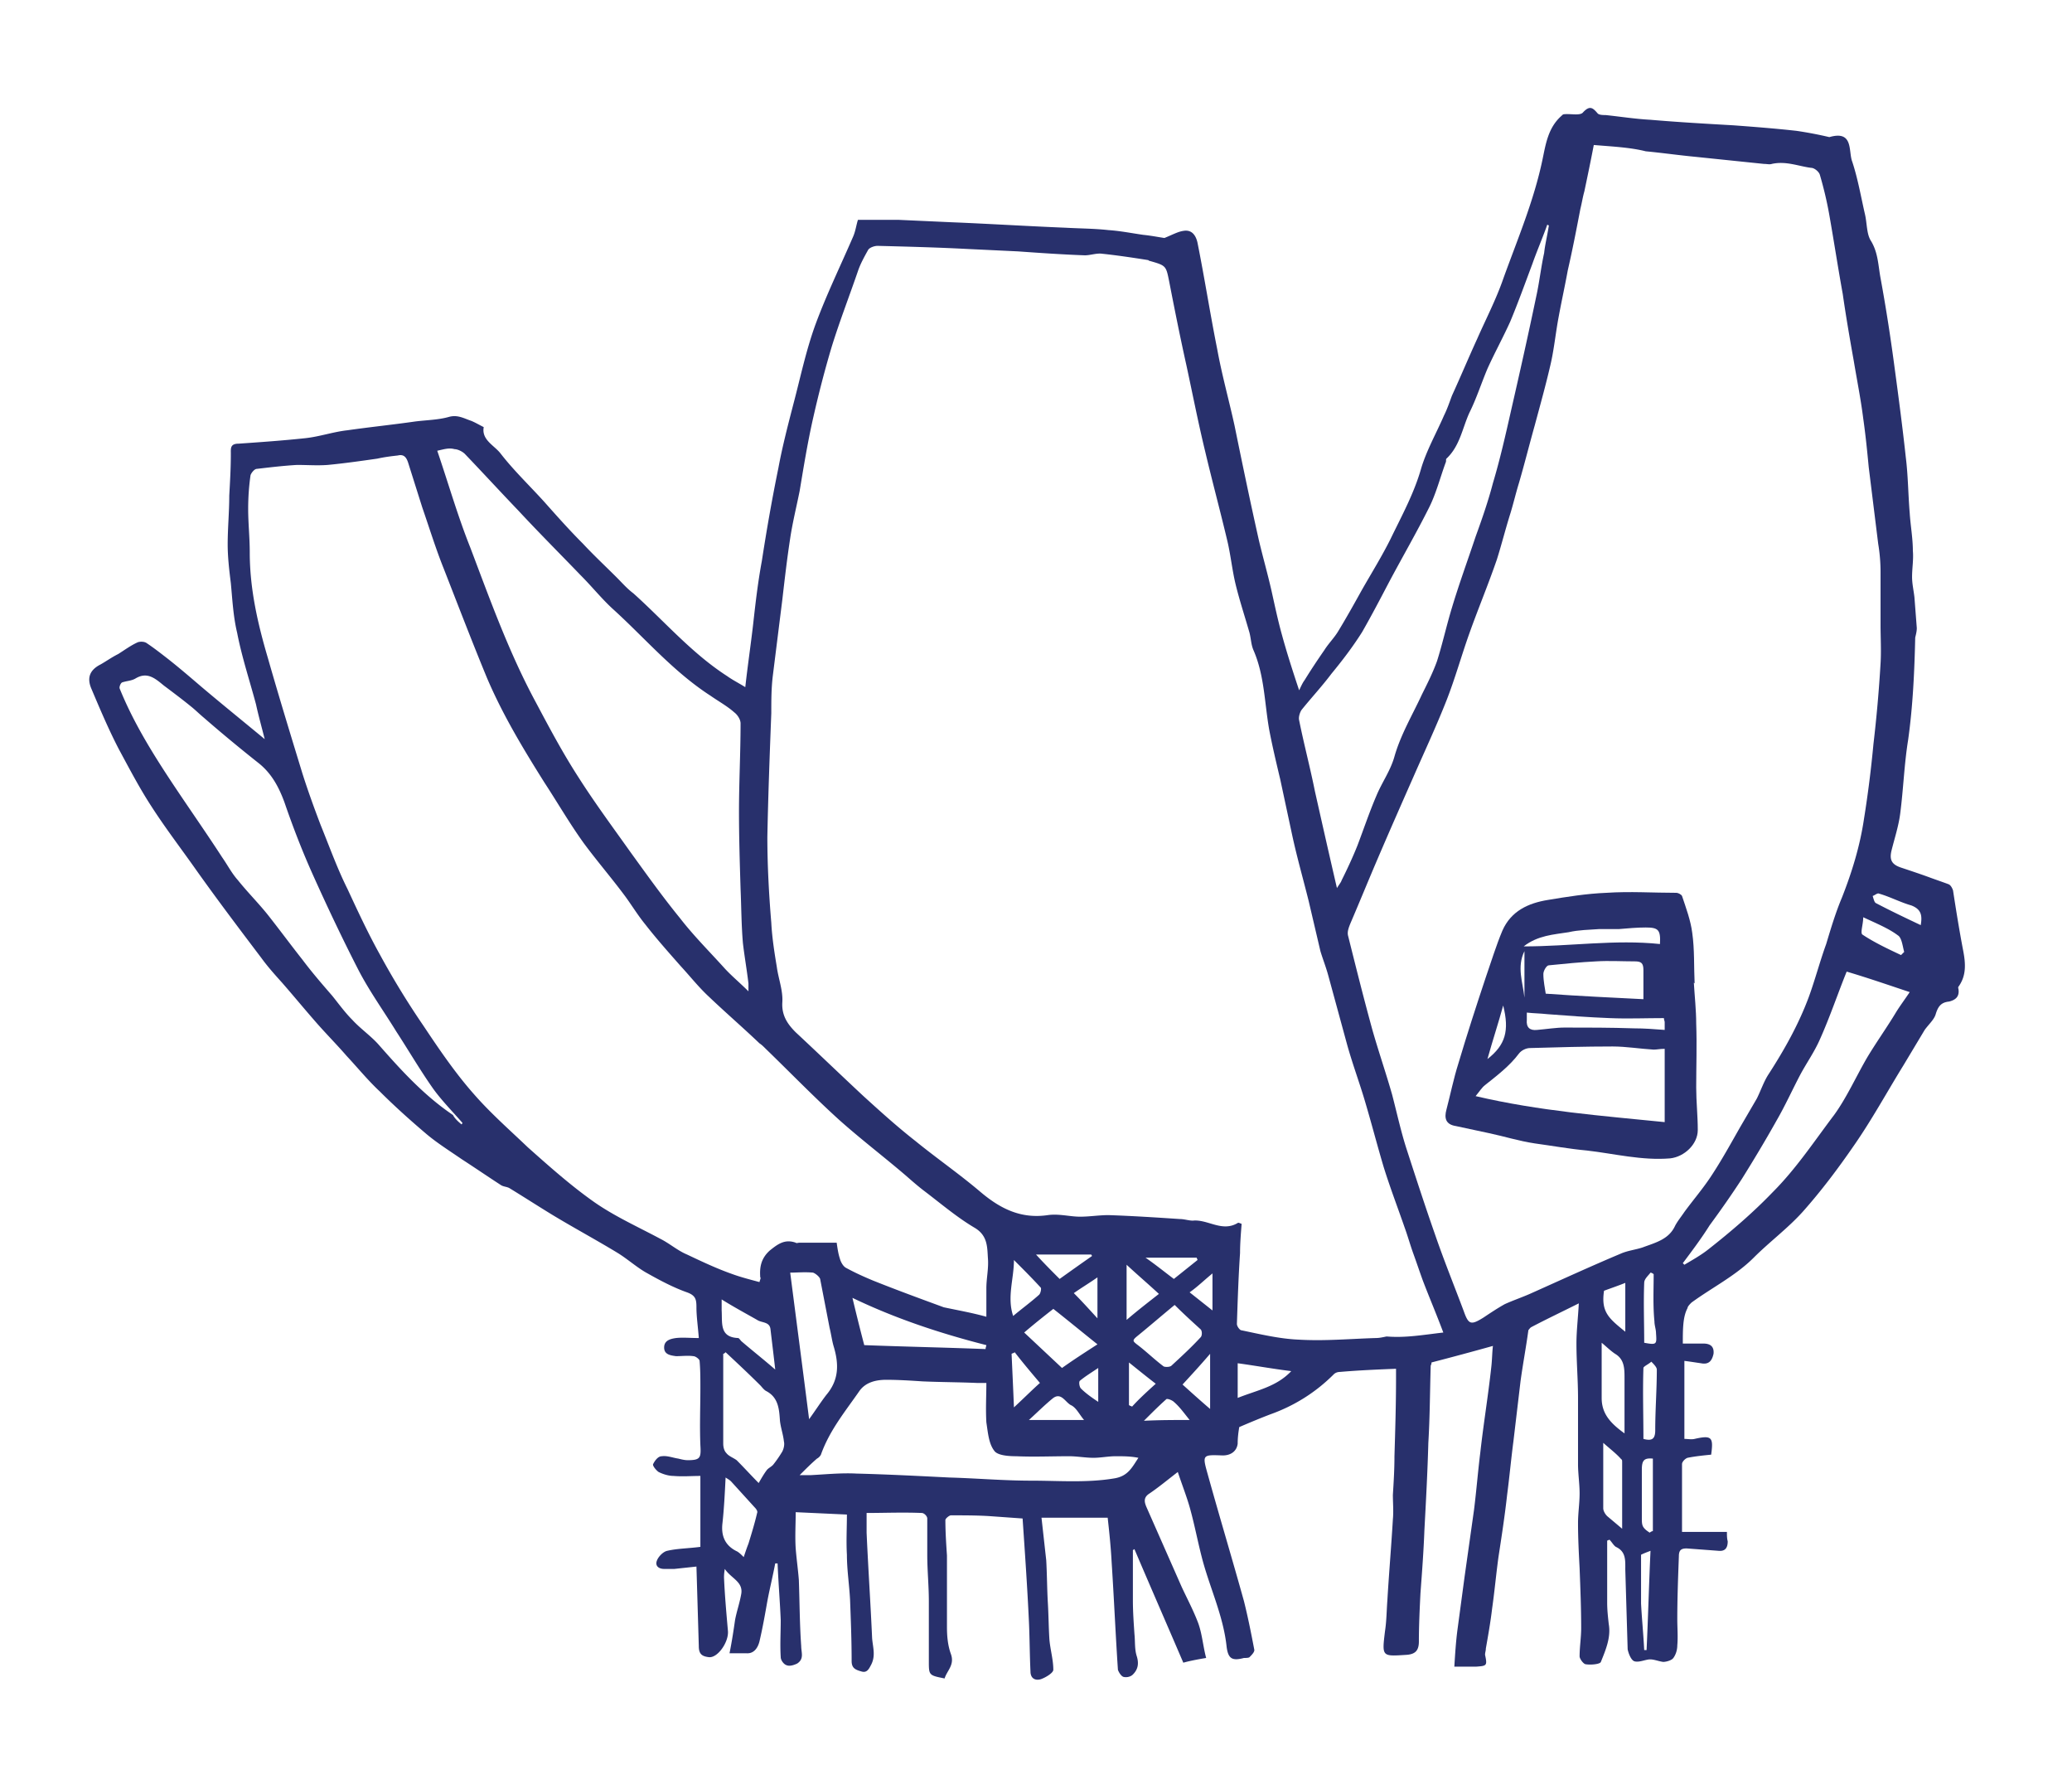 <svg xmlns="http://www.w3.org/2000/svg" fill="#28306c" width="263" height="225.8"><path d="M213.6 170.5h2.6c.8 0 1.4.3 1.3 1.3-.2.9-.6 1.4-1.6 1.2-.7-.1-1.3-.2-2.1-.3v9.9c.4 0 .9.1 1.3 0 2.2-.5 2.4-.2 2.1 2-1 .1-2 .2-3 .4-.3.1-.7.5-.7.8v8.6h5.7c0 .5 0 .8.1 1.2 0 .8-.3 1.3-1.2 1.2l-4-.3c-.7 0-1 .2-1 1-.1 2.7-.2 5.3-.2 8 0 1.1.1 2.2 0 3.3 0 .6-.2 1.2-.5 1.6-.2.3-.9.5-1.3.5-.7-.1-1.3-.4-1.9-.3-.6.1-1.3.4-1.8.2-.4-.2-.7-1-.8-1.5l-.3-10.1c0-1.2.1-2.3-1.2-2.9-.3-.2-.5-.6-.8-.9-.1 0-.2.1-.3.1v7.9c0 .9.1 1.8.2 2.7.3 1.7-.4 3.3-1 4.8-.1.3-1.3.4-1.9.3-.3 0-.8-.7-.8-1 0-1.2.2-2.4.2-3.6 0-2.5-.1-5-.2-7.6-.1-1.9-.2-3.8-.2-5.7 0-1.3.2-2.5.2-3.8 0-1.2-.2-2.5-.2-3.7v-8.4c0-2.3-.2-4.6-.2-6.9 0-1.6.2-3.2.3-5.1-2.2 1.1-4.1 2-6 3-.2.1-.3.3-.4.4-.3 2.2-.7 4.3-1 6.5l-.9 7.6c-.3 2.3-.5 4.5-.8 6.8-.3 2.7-.7 5.3-1.1 7.9-.3 2.2-.5 4.4-.8 6.5-.2 1.7-.5 3.4-.8 5.1 0 .3-.1.5-.1.8.3 1.4.2 1.4-1.1 1.5h-2.8c.1-1.6.2-3.2.4-4.7l.9-6.7 1.2-8.5c.3-2.4.5-4.9.8-7.3.4-3.6 1-7.2 1.4-10.9.1-.9.1-1.8.2-2.6-2.5.7-5.1 1.4-7.8 2.1 0 .1 0 .2-.1.4-.1 3.3-.1 6.5-.3 9.8-.1 3.7-.3 7.4-.5 11.1-.1 2.7-.3 5.3-.5 8-.1 2-.2 4.1-.2 6.1 0 1.1-.4 1.6-1.5 1.7-3.2.2-3.2.3-2.8-3 .2-1.3.2-2.6.3-3.9.2-3.4.5-6.9.7-10.3.1-1 0-2.1 0-3.1.1-1.6.2-3.2.2-4.9.1-3.3.2-6.6.2-9.9v-1.2c-2.5.1-4.8.2-7.1.4-.3 0-.6.1-.8.3-2.3 2.3-5 4-8.1 5.1-1.3.5-2.5 1-3.9 1.6-.1.6-.2 1.3-.2 2.1-.1.9-.8 1.5-1.9 1.5-2.6-.1-2.6-.1-1.9 2.4 1.5 5.4 3.1 10.7 4.6 16.1.5 2 .9 4 1.3 6.1.1.3-.3.7-.6 1-.1.1-.5.1-.7.1-1.5.4-2 .1-2.2-1.4-.4-3.8-2-7.2-3-10.8-.6-2.2-1-4.4-1.6-6.6-.4-1.5-1-3-1.6-4.8-1.3 1-2.5 2-3.7 2.8-.7.5-.5 1.1-.3 1.6l4.5 10.2c.7 1.5 1.5 3 2.1 4.6.5 1.4.6 2.9 1 4.4-1.2.2-2.2.4-2.9.6-2.1-4.9-4.2-9.7-6.2-14.4-.1 0-.1.1-.2.1v6.4c0 1.4.1 2.8.2 4.3.1.9 0 1.9.3 2.8.3 1 .1 1.7-.5 2.3-.3.3-.8.4-1.2.3-.3-.1-.6-.6-.7-.9-.3-4.5-.5-9.1-.8-13.7-.1-1.9-.3-3.8-.5-5.6h-8.4l.6 5.4c.1 1.7.1 3.5.2 5.3.1 1.6.1 3.1.2 4.7.1 1.3.5 2.6.5 3.9 0 .4-1 1-1.6 1.2-.7.2-1.3-.1-1.3-1-.1-2.1-.1-4.3-.2-6.4-.2-4.3-.5-8.6-.8-13l-4.2-.3c-1.6-.1-3.3-.1-4.9-.1-.2 0-.7.4-.7.6 0 1.5.1 3 .2 4.5v9.1c0 1.1.1 2.3.5 3.4.5 1.4-.5 2.1-.8 3.1-2-.4-2-.4-2-2.2v-7.6c0-2-.2-3.9-.2-5.9v-4.6c0-.3-.4-.7-.7-.7-2.4-.1-4.8 0-7 0v2.5c.2 4.5.5 8.9.7 13.4.1 1.2.5 2.3-.2 3.5-.3.6-.6.9-1.2.7-.7-.2-1.2-.4-1.2-1.3 0-2.6-.1-5.2-.2-7.8-.1-1.9-.4-3.8-.4-5.7-.1-1.7 0-3.4 0-5.1l-6.5-.3c0 1.5-.1 3.1 0 4.6.1 1.3.3 2.7.4 4 .1 2.8.1 5.6.3 8.4 0 .8.4 1.6-.5 2.2-.4.2-1 .4-1.4.2-.3-.1-.7-.6-.7-1-.1-1.6 0-3.1 0-4.7-.1-2.4-.3-4.8-.4-7.2h-.3c-.3 1.6-.7 3.2-1 4.8-.3 1.7-.6 3.4-1 5.1-.2.8-.7 1.6-1.7 1.5h-2.1c.3-1.5.5-2.8.7-4.2.2-1.1.6-2.2.8-3.4.2-1.5-1.3-1.9-2.1-3.1-.1.6-.1.9-.1 1.1.1 2.3.3 4.5.5 6.8.1 1.4-1.3 3.4-2.4 3.3-.9-.1-1.3-.4-1.3-1.4l-.3-10.1-2.8.3h-1.3c-.7 0-1.2-.4-.9-1.1.2-.5.8-1.1 1.3-1.2 1.3-.3 2.7-.3 4.2-.5v-9c-1.1 0-2.3.1-3.4 0-.6 0-1.3-.2-1.9-.5-.3-.2-.8-.8-.7-1 .2-.4.6-1 1.1-1 .7-.1 1.4.2 2.1.3.4.1.8.2 1.2.2 1.6 0 1.7-.3 1.6-1.9-.1-2.4 0-4.9 0-7.3 0-1.1 0-2.3-.1-3.4 0-.2-.5-.6-.8-.6-.7-.1-1.4 0-2.2 0-.7-.1-1.5-.2-1.5-1.1 0-.9.8-1.1 1.5-1.2.9-.1 1.7 0 2.9 0-.1-1.4-.3-2.7-.3-3.9 0-1-.1-1.5-1.2-1.9-1.7-.6-3.4-1.5-5-2.4-1.3-.7-2.5-1.8-3.8-2.6-2.8-1.7-5.6-3.2-8.4-4.9-1.8-1.1-3.5-2.2-5.3-3.3-.3-.2-.8-.2-1.1-.4-1.7-1.1-3.3-2.2-5-3.3-1.6-1.1-3.2-2.1-4.6-3.3-2-1.7-4-3.5-5.8-5.3-1.5-1.4-2.8-3-4.2-4.5-1.3-1.5-2.7-2.9-4-4.4-1.4-1.6-2.8-3.3-4.2-4.9-.9-1-1.8-2-2.6-3.1-2.8-3.7-5.6-7.4-8.3-11.2-1.9-2.7-3.9-5.3-5.7-8.1-1.5-2.3-2.8-4.8-4.1-7.2-1.3-2.5-2.4-5.1-3.5-7.7-.6-1.4-.2-2.4 1.2-3.1.7-.4 1.4-.9 2.2-1.3.8-.5 1.6-1.1 2.5-1.5.3-.1.8-.1 1.1.1.9.6 1.8 1.3 2.7 2 1.4 1.1 2.8 2.3 4.2 3.5 2.6 2.2 5.2 4.3 8.1 6.7-.4-1.6-.8-3-1.1-4.4-.8-3-1.8-6-2.4-9.1-.5-2.1-.6-4.2-.8-6.3-.2-1.6-.4-3.3-.4-4.9 0-2.1.2-4.1.2-6.2.1-1.8.2-3.5.2-5.3 0-.7-.1-1.3 1-1.3 2.9-.2 5.7-.4 8.5-.7 1.8-.2 3.5-.8 5.3-1 2.8-.4 5.7-.7 8.5-1.1 1.5-.2 3-.2 4.4-.6 1.1-.3 1.9.2 2.8.5.5.2 1 .5 1.6.8-.3 1.6 1.3 2.3 2.1 3.3 1.7 2.2 3.7 4.1 5.6 6.2 1.6 1.8 3.2 3.6 4.9 5.3 1.4 1.5 2.9 2.9 4.3 4.3.7.7 1.3 1.4 2.1 2 3.9 3.5 7.4 7.6 11.9 10.5.7.5 1.5.9 2.3 1.4.3-2.7.7-5.4 1-8 .3-2.7.6-5.3 1.1-8 .6-3.9 1.3-7.9 2.1-11.8.5-2.7 1.2-5.4 1.9-8.1.9-3.4 1.6-6.8 2.8-10.1 1.4-3.8 3.2-7.5 4.8-11.2.3-.7.4-1.5.6-2.1h5.2l6.6.3c4.9.2 9.7.5 14.6.7 1.8.1 3.6.1 5.4.3 1.5.1 3 .4 4.4.6 1 .1 2 .3 2.7.4 1-.4 1.7-.8 2.4-.9 1.1-.2 1.6.6 1.8 1.5.9 4.5 1.6 9 2.5 13.5.6 3.3 1.5 6.5 2.2 9.7 1 4.9 2 9.7 3.1 14.6.5 2.1 1.1 4.2 1.6 6.4.4 1.8.8 3.7 1.3 5.5.6 2.2 1.3 4.4 2.2 7.1.2-.4.4-.9.7-1.3.8-1.3 1.6-2.5 2.5-3.8.5-.8 1.2-1.5 1.7-2.3 1.1-1.8 2.1-3.6 3.1-5.4 1.2-2.1 2.5-4.2 3.6-6.4 1.4-2.9 3-5.8 3.9-9 .7-2.3 1.9-4.4 2.9-6.7.4-.8.7-1.7 1-2.5 1.1-2.4 2.1-4.8 3.2-7.2 1.1-2.5 2.4-5 3.3-7.6 1.8-5 3.9-9.9 5-15.2.4-1.9.7-4 2.4-5.5.1-.1.2-.2.3-.2.8-.1 2 .2 2.4-.2.9-1 1.3-.6 1.9.1.2.2.7.2 1 .2 1.9.2 3.8.5 5.7.6 3.5.3 7 .5 10.5.7 2.7.2 5.3.4 8 .7a49.6 49.6 0 0 1 4.2.8c3.1-.9 2.4 1.8 2.9 3.1.7 2.1 1.1 4.4 1.6 6.6.3 1.2.2 2.6.8 3.5.9 1.5.9 3.1 1.2 4.7.7 3.8 1.3 7.7 1.8 11.5.5 3.7 1 7.5 1.4 11.2.3 2.4.3 4.7.5 7.1.1 1.6.4 3.2.4 4.8.1 1.1-.1 2.2-.1 3.3 0 .9.2 1.7.3 2.6l.3 3.9c0 .4-.1.8-.2 1.2-.1 4.4-.3 8.7-.9 13-.5 3.1-.6 6.2-1 9.3-.2 1.6-.7 3.1-1.1 4.7-.3 1.2 0 1.8 1.2 2.2 1.2.4 2.4.8 3.5 1.2.8.3 1.7.6 2.5.9.3.1.5.5.6.8.4 2.6.8 5.1 1.3 7.7.3 1.6.4 3.1-.6 4.5-.1.1 0 .3 0 .4.1.9-.4 1.3-1.2 1.5-1 .1-1.4.6-1.7 1.6-.2.7-.9 1.3-1.4 2l-2.7 4.5c-2.1 3.4-4 6.9-6.3 10.2-2 2.9-4.1 5.7-6.5 8.4-1.9 2.1-4.2 3.8-6.2 5.8-2.3 2.3-5.3 3.8-7.9 5.7-.2.2-.5.5-.5.7-.6 1.1-.6 2.7-.6 4.5zm-30.4-1.4c-.9-2.4-1.8-4.5-2.6-6.6-.4-1.1-.8-2.3-1.2-3.4-.4-1.1-.7-2.2-1.1-3.3-.9-2.6-1.9-5.2-2.7-7.8-.8-2.7-1.5-5.4-2.3-8.1-.7-2.4-1.6-4.8-2.3-7.3l-2.4-8.8c-.3-1.1-.7-2.1-1-3.1l-1.5-6.4c-.7-2.8-1.5-5.6-2.1-8.4l-1.5-7c-.5-2.1-1-4.2-1.4-6.3-.6-3.4-.6-6.9-2-10.1-.3-.7-.3-1.4-.5-2.2-.6-2.1-1.3-4.2-1.8-6.3-.4-1.7-.6-3.6-1-5.3-.9-3.8-1.9-7.5-2.8-11.3-.9-3.7-1.6-7.3-2.4-11-.8-3.6-1.5-7.1-2.2-10.7-.4-2-.4-2-2.5-2.6-.1 0-.1-.1-.2-.1-1.9-.3-3.9-.6-5.8-.8-.7-.1-1.5.2-2.2.2-2.8-.1-5.7-.3-8.5-.5l-6.3-.3c-3.8-.2-7.6-.3-11.5-.4-.4 0-1 .2-1.2.5-.5.9-1 1.8-1.3 2.7-1.1 3.2-2.3 6.3-3.3 9.5-.9 3-1.7 6.1-2.4 9.2-.7 3.1-1.2 6.2-1.7 9.2-.4 2-.9 4-1.2 6-.4 2.6-.7 5.2-1 7.8l-1.2 9.6c-.2 1.6-.2 3.2-.2 4.8-.2 5.2-.4 10.5-.5 15.7 0 3.6.2 7.3.5 10.9.1 1.9.4 3.8.7 5.6.2 1.5.8 3 .7 4.5-.1 1.7.7 2.8 1.7 3.8 2.9 2.7 5.7 5.4 8.6 8.1 2.2 2 4.3 3.9 6.6 5.7 2.7 2.2 5.6 4.2 8.3 6.5 2.5 2.1 5.1 3.4 8.5 2.9 1.4-.2 2.8.2 4.1.2 1.2 0 2.4-.2 3.6-.2 3 .1 6.1.3 9.1.5.5 0 1.1.2 1.6.2 1.9-.2 3.7 1.5 5.7.3.1-.1.4.1.5.1-.1 1.3-.2 2.5-.2 3.7-.2 3-.3 6-.4 9 0 .3.3.7.5.8 2.4.5 4.9 1.1 7.3 1.2 3.3.2 6.5-.1 9.8-.2.5 0 .9-.1 1.4-.2 2.4.2 4.6-.2 7.2-.5zm19.1-150.7c-.4 2.1-.8 4-1.2 5.9-.2.7-.3 1.4-.5 2.2-.5 2.6-1 5.2-1.6 7.8-.4 2.2-.9 4.4-1.3 6.7-.3 1.8-.5 3.6-.9 5.3-.6 2.6-1.3 5.1-2 7.7-.7 2.5-1.3 4.9-2 7.3-.4 1.3-.7 2.6-1.1 3.9-.6 1.9-1.1 3.9-1.7 5.8-1.1 3.2-2.4 6.3-3.5 9.4-1 2.8-1.8 5.7-2.9 8.5-1.3 3.3-2.8 6.5-4.2 9.7-1.5 3.4-3 6.8-4.5 10.3-1.2 2.8-2.3 5.5-3.5 8.3-.2.5-.4 1-.3 1.5 1 4 2 8 3.1 12 .8 2.8 1.7 5.4 2.5 8.2.6 2.3 1.1 4.6 1.8 6.8 1.2 3.7 2.4 7.4 3.7 11.1 1.1 3.2 2.4 6.4 3.6 9.6.6 1.7.9 1.8 2.5.8.9-.6 1.8-1.2 2.7-1.7 1.1-.5 2.3-.9 3.4-1.4 3.8-1.7 7.5-3.4 11.3-5 .9-.4 1.9-.5 2.8-.8 1.6-.6 3.3-1 4.1-2.7.3-.6.8-1.2 1.2-1.8 1.1-1.5 2.3-2.9 3.3-4.4 1.4-2.1 2.6-4.3 3.8-6.4l2.1-3.6c.5-1 .9-2.2 1.5-3.1 2-3.1 3.8-6.3 5.1-9.8.8-2.2 1.4-4.5 2.2-6.7.6-2 1.2-4 2-5.9 1.3-3.3 2.3-6.6 2.8-10 .5-3.1.9-6.3 1.2-9.5.4-3.4.7-6.8.9-10.2.1-1.6 0-3.3 0-4.9v-6.7c0-1.2-.1-2.4-.3-3.6l-1.2-9.7c-.2-2.1-.4-4.1-.7-6.2-.3-2.4-.8-4.9-1.2-7.3-.5-2.8-1-5.7-1.4-8.5-.6-3.3-1.1-6.6-1.7-10-.3-1.7-.7-3.4-1.2-5.1-.1-.4-.7-.9-1.1-.9-1.6-.2-3.2-.9-5-.5-.3.1-.6 0-1 0l-8.7-.9c-2.1-.2-4.2-.5-6.3-.7-2-.5-4.2-.6-6.6-.8zm-77.1 148.7v-3.6c0-1.3.3-2.5.2-3.8-.1-1.4 0-2.9-1.7-3.9-2.2-1.3-4.2-3-6.3-4.6-.8-.6-1.6-1.3-2.4-2-2.8-2.4-5.7-4.6-8.5-7.1-3.2-2.9-6.2-6-9.3-9-.3-.3-.5-.5-.8-.7-2.1-2-4.3-3.9-6.4-5.9-1.3-1.2-2.4-2.6-3.6-3.9-1.5-1.7-3.1-3.5-4.5-5.3-.9-1.1-1.7-2.4-2.5-3.5-1.7-2.3-3.6-4.5-5.3-6.8-1.8-2.5-3.3-5.1-5-7.7-2.7-4.3-5.3-8.6-7.3-13.3-1.9-4.6-3.7-9.3-5.5-13.9-1-2.5-1.8-5.1-2.7-7.7l-1.8-5.7c-.2-.6-.5-1.1-1.3-.9-.9.1-1.7.2-2.6.4-2.1.3-4.2.6-6.3.8-1.3.1-2.6 0-3.9 0-1.7.1-3.4.3-5.1.5-.3 0-.7.5-.8.8-.2 1.4-.3 2.8-.3 4.3 0 1.8.2 3.6.2 5.5 0 4.6 1 9 2.3 13.4 1.4 4.9 2.9 9.8 4.4 14.7.7 2.2 1.5 4.4 2.3 6.5 1.1 2.7 2.1 5.5 3.4 8.1 1.3 2.8 2.6 5.6 4.1 8.3a103 103 0 0 0 5.5 9c2 3 4.1 6.1 6.5 8.8 2.1 2.4 4.5 4.5 6.8 6.7 2.7 2.4 5.5 4.9 8.5 7 2.6 1.8 5.5 3.1 8.3 4.6 1.2.6 2.2 1.5 3.4 2 1.9.9 3.8 1.8 5.8 2.5 1.1.4 2.3.7 3.4 1 .1-.4.2-.5.1-.6-.1-1.3.1-2.4 1.2-3.4 1-.8 1.9-1.5 3.3-1 .1.1.3 0 .5 0h4.7c.1.7.2 1.4.4 2 .1.4.4 1 .8 1.2 1.1.6 2.2 1.1 3.4 1.6 3 1.2 6 2.3 9 3.4 1.9.4 3.6.7 5.4 1.2zM55.5 57.2c1.4 4.1 2.6 8.3 4.2 12.3 2.5 6.6 4.9 13.3 8.3 19.6 1.7 3.2 3.4 6.4 5.4 9.5 2.1 3.3 4.4 6.4 6.6 9.5 2.1 2.9 4.1 5.7 6.3 8.4 1.7 2.2 3.7 4.2 5.6 6.3.9 1 2 1.9 3.1 3v-1c-.2-1.7-.5-3.4-.7-5.1-.2-2.3-.2-4.6-.3-6.9-.1-3.3-.2-6.5-.2-9.8 0-3.7.2-7.5.2-11.2 0-.5-.4-1.1-.8-1.4-.9-.8-2-1.4-3-2.1-4.8-3.1-8.4-7.4-12.5-11.1-1.4-1.3-2.6-2.8-4-4.2-2.6-2.7-5.3-5.4-7.9-8.2-2.3-2.4-4.5-4.8-6.8-7.2-.3-.3-.9-.6-1.3-.6-.7-.2-1.3 0-2.2.2zm141.1-28.6c-.1 0-.2-.1-.2-.1-.6 1.7-1.3 3.3-1.9 5-.9 2.4-1.8 4.9-2.8 7.3-.9 2-2 4-2.9 6-.8 1.9-1.4 3.8-2.3 5.6-.9 2-1.2 4.2-2.9 5.8-.1.1 0 .3-.1.5-.7 1.9-1.2 3.9-2.1 5.7-1.6 3.2-3.4 6.3-5.1 9.5-1.1 2.1-2.2 4.2-3.4 6.3-1.2 1.9-2.5 3.6-3.9 5.3-1.2 1.6-2.6 3.1-3.8 4.6-.2.3-.4.9-.3 1.3.6 3 1.4 6 2 9 .9 4 1.8 8 2.8 12.3.3-.5.5-.7.6-1 .7-1.4 1.4-2.9 2-4.4.8-2.1 1.5-4.2 2.4-6.3.7-1.7 1.8-3.2 2.3-5 .8-2.8 2.3-5.3 3.5-7.9.7-1.4 1.4-2.8 1.9-4.2.7-2.2 1.2-4.5 1.9-6.8.9-3 2-6 3-9 .8-2.2 1.6-4.5 2.2-6.8.9-3 1.6-6.1 2.3-9.2 1.1-4.8 2.2-9.7 3.2-14.5.4-1.8.6-3.7 1-5.5.1-1 .4-2.2.6-3.5zm-138 114.1c0-.1.1-.1.1-.2-1.3-1.5-2.8-3-3.9-4.6-1.6-2.3-3-4.7-4.5-7-1.6-2.6-3.4-5.1-4.8-7.8-2-3.9-3.9-7.9-5.7-11.9-1.4-3.1-2.6-6.2-3.7-9.4-.7-1.9-1.6-3.6-3.2-4.9-2.4-1.9-4.7-3.8-7-5.8-.6-.5-1.1-1-1.6-1.4-1.1-.9-2.3-1.8-3.5-2.7-1.1-.9-2.1-1.8-3.6-.9-.5.3-1.1.3-1.7.5-.2.1-.4.6-.3.8 1.5 3.7 3.5 7.1 5.7 10.5 2.4 3.7 4.9 7.2 7.3 10.9.7 1 1.2 2 2 2.9 1.2 1.5 2.6 2.9 3.8 4.4 1.5 1.9 2.9 3.8 4.4 5.7 1.2 1.6 2.5 3.1 3.8 4.6.8 1 1.6 2.1 2.5 3 1 1.1 2.3 2 3.3 3.1 2.9 3.3 5.8 6.5 9.5 9 .2.4.6.8 1.1 1.2zm66.6 32.8H124c-2.3-.1-4.6-.1-6.9-.2-1.5-.1-3.1-.2-4.6-.2-1.3 0-2.6.3-3.4 1.4-1.8 2.6-3.8 5-4.9 8.1-.1.2-.3.4-.5.5-.7.6-1.4 1.3-2.2 2.1h1.4c1.9-.1 3.9-.3 5.8-.2 3.9.1 7.8.3 11.8.5 3.5.1 6.9.4 10.4.4s7.1.3 10.6-.3c1.7-.3 2.2-1.4 3-2.6-1-.2-1.9-.2-2.9-.2-.9 0-1.9.2-2.8.2-1 0-2.1-.2-3.1-.2-2.2 0-4.5.1-6.7 0-1 0-2.4-.1-2.8-.7-.7-.9-.8-2.3-1-3.6-.1-1.8 0-3.3 0-5zm88.4-15.2.2.2c1-.6 2.1-1.2 3.1-2 2.8-2.2 5.6-4.6 8.1-7.2 3-3 5.3-6.5 7.8-9.8 1.6-2.2 2.8-4.9 4.2-7.3 1.2-2 2.5-3.8 3.7-5.8.5-.8 1.1-1.6 1.7-2.5-2.7-.9-5.3-1.8-8-2.6-1.1 2.7-2.1 5.7-3.4 8.6-.7 1.6-1.7 3-2.5 4.5-1 1.9-1.9 3.9-3 5.8-1.4 2.5-2.9 5-4.4 7.4-1.3 2-2.7 4-4.1 5.9-1 1.6-2.2 3.2-3.4 4.8zM92.1 171.6c-.1.1-.2.2-.3.2v11.4c0 .4.1.9.4 1.2.3.4.9.6 1.3.9 1 1 1.9 2 2.8 2.9.4-.7.7-1.2 1-1.6.2-.3.7-.5.9-.8.4-.5.8-1.1 1.1-1.6.2-.4.3-.9.2-1.3-.1-.9-.4-1.7-.5-2.6-.1-1.5-.2-3-1.8-3.8-.3-.2-.5-.5-.7-.7-1.4-1.4-2.9-2.8-4.4-4.2zm10.6 8.5c.8-1.1 1.5-2.2 2.2-3.1 1.6-1.9 1.6-3.9.9-6.2-.2-.7-.3-1.5-.5-2.3l-1.2-6.2c-.1-.3-.6-.7-.9-.8-1-.1-2.1 0-2.9 0 .8 6.2 1.6 12.3 2.4 18.6zm5.5-15.4c.5 2.1 1 4.1 1.5 6 5.2.2 10.3.3 15.4.5 0-.2.1-.4.1-.5-5.9-1.5-11.6-3.4-17-6zm40.9.9c-1.7 1.4-3.2 2.7-4.8 4-.6.5-.5.6 0 1 1.2.9 2.2 1.9 3.4 2.8.2.1.8.1 1-.1 1.3-1.2 2.5-2.3 3.7-3.6.2-.2.2-.8 0-1-1.1-1-2.2-2-3.3-3.1zm-19.1 3.5 4.8 4.5c1.4-1 2.8-1.9 4.5-3-2-1.6-3.7-3-5.6-4.5-.9.7-2.3 1.8-3.7 3zm-38.4-4.2v1.4c.1 1.6-.3 3.4 2.1 3.5.1 0 .3.3.4.4 1.4 1.2 2.8 2.3 4.3 3.6-.2-1.8-.4-3.4-.6-5.1-.1-1-1.1-.8-1.7-1.2-1.4-.8-2.9-1.6-4.5-2.6zm2.8 32.7c.2-.6.4-1.2.6-1.7.4-1.3.8-2.6 1.1-3.9.1-.2-.1-.5-.3-.7l-3-3.3c-.2-.2-.4-.3-.7-.5-.1 2-.2 4-.4 5.8-.2 1.7.4 2.9 1.9 3.6.3.2.5.4.8.7zm108.9-27.2v7c0 2 1.1 3.2 2.9 4.5v-7c0-1.2 0-2.4-1.2-3.1-.6-.4-1.2-1-1.7-1.4zm.2 12.7v8.3c0 .3.2.7.5 1l1.9 1.6v-8.4c0-.2 0-.4-.1-.4-.6-.7-1.4-1.3-2.3-2.1zm-46.4-5.7c2.5-1 4.9-1.4 6.8-3.4-2.4-.3-4.6-.7-6.8-1v4.4zM128.6 167c1.2-1 2.3-1.8 3.3-2.7.2-.2.3-.8.2-.9-1.1-1.2-2.2-2.3-3.4-3.5 0 2.4-.9 4.7-.1 7.1zm80 15.6c1.1.3 1.5 0 1.5-1.1 0-2.6.2-5.1.2-7.7 0-.3-.4-.7-.7-1-.3.3-1 .6-1 .8-.1 3 0 6 0 9zm-61.5-18.4c-1.4-1.3-2.7-2.4-4.1-3.7v7c1.4-1.2 2.7-2.2 4.1-3.3zm-18.3 7.4c-.1.1-.2.1-.4.2.1 2.2.2 4.3.3 6.8 1.4-1.3 2.5-2.4 3.3-3.1-1.1-1.3-2.2-2.6-3.2-3.9zm81 13.5c-1.1-.1-1.4.2-1.4 1.4v6.2c0 .4 0 .8.2 1.1.2.3.5.5.8.7.1-.1.3-.2.4-.2v-9.2zm-56.2-6.3v-7c-1.2 1.4-2.3 2.6-3.5 3.9 1 .9 2.1 1.9 3.5 3.1zm56.3-17.1c-.1-.1-.3-.2-.4-.2-.3.4-.8.8-.8 1.3-.1 2.5 0 5.1 0 7.6 1.6.3 1.6.2 1.5-1.2 0-.5-.2-1-.2-1.5-.2-2-.1-4-.1-6zm26.6-45.3c0 .9-.4 2-.1 2.2 1.5 1 3.2 1.8 4.9 2.6l.4-.4c-.2-.7-.3-1.8-.8-2.1-1.2-.9-2.7-1.5-4.4-2.3zm-32.9 47.4c-.4 2.7.6 3.5 2.7 5.2v-6.2c-1 .4-1.9.7-2.7 1zm-73 16.4h7c-.6-.7-1-1.6-1.7-1.9-.7-.4-1.2-1.6-2.2-.9-1 .8-2 1.8-3.1 2.8zm.9-21c1 1.1 2 2.1 3 3.1 1.4-1 2.8-2 4.1-2.9 0-.1-.1-.2-.1-.2h-7zm77.2 50.2h.3c.2-4.2.3-8.3.5-12.6-.5.2-.8.3-1.2.5v6.2c.1 1.9.3 3.9.4 5.9zm-62-33.8c-1.3-1-2.4-1.9-3.4-2.7v5.4c.1.1.2.1.4.2.9-1 1.9-1.9 3-2.9zm97.1-58.2c.2-1.2.1-2-1.2-2.5-1.4-.4-2.7-1.1-4.1-1.5-.2-.1-.5.2-.8.3.1.3.2.8.4.9 1.9 1 3.8 1.9 5.7 2.8zm-98.4 42.2c1.3.9 2.4 1.8 3.6 2.7l3-2.4c0-.1-.1-.2-.1-.3h-6.5zm5.6 20.6c-.8-1-1.3-1.7-2-2.3-.2-.2-.9-.5-1-.3-.9.8-1.8 1.7-2.8 2.7 2-.1 3.8-.1 5.8-.1zm-11.7-12.9v-5.2c-1 .7-2 1.3-3 2 1 1 1.9 2 3 3.2zM151 164l2.9 2.3v-4.7c-1.1.9-1.9 1.7-2.9 2.4zm-11.6 13.9v-4.3c-.9.6-1.7 1.1-2.3 1.6-.2.1-.1.8.1 1 .6.6 1.3 1.1 2.2 1.7z"/><path d="M215 124.7c.1 1.7.3 3.5.3 5.2.1 2.7 0 5.4 0 8.1 0 1.8.2 3.6.2 5.4 0 1.8-1.7 3.4-3.5 3.6-3.6.3-7.1-.6-10.6-1-2.2-.2-4.4-.6-6.6-.9-2-.3-3.9-.9-5.8-1.3l-4.2-.9c-1.3-.2-1.5-1-1.2-2.1.5-1.9.9-3.9 1.5-5.8 1.1-3.7 2.3-7.4 3.5-11 .7-2 1.3-4 2.1-5.9 1.1-2.5 3.3-3.5 5.8-3.9 2.4-.4 4.9-.8 7.4-.9 3-.2 5.9 0 8.9 0 .2 0 .6.2.7.4.5 1.5 1.1 3.1 1.3 4.7.3 2.1.2 4.3.3 6.4l-.1-.1zm-3.7 17.7v-9.3c-.6 0-1 .1-1.4.1-1.7-.1-3.5-.4-5.2-.4-3.5 0-7 .1-10.5.2-.5 0-1.1.3-1.4.7-1.2 1.6-2.8 2.8-4.3 4-.4.3-.7.8-1.2 1.4 8.1 1.9 16.1 2.5 24 3.3zm-2.7-15.6v-3.7c0-.9-.3-1.1-1.1-1.1-1.6 0-3.3-.1-4.9 0-2 .1-4 .3-6 .5-.3 0-.7.7-.7 1.1 0 .9.2 1.8.3 2.5 4.2.3 8.4.5 12.4.7zm2.1-7c.1-1.8-.2-2.1-1.8-2.1-1.1 0-2.2.1-3.4.2H203c-1.3.1-2.6.1-3.9.4-1.9.3-3.9.4-5.7 1.8 5.9 0 11.6-.9 17.3-.3zm.5 9.4c-2.3 0-4.6.1-6.9 0-2.6-.1-5.3-.3-7.9-.5-.9-.1-1.7-.1-2.6-.2v.9c-.1 1 .4 1.4 1.3 1.3 1.2-.1 2.4-.3 3.5-.3 2.9 0 5.8 0 8.8.1 1.3 0 2.6.1 3.9.2v-1c0-.1-.1-.3-.1-.5zm-22.4 5.2c2.3-1.8 2.8-3.6 2-6.8-.6 2.2-1.3 4.3-2 6.8zm4.7-7.8v-5.9c-1 2-.2 4 0 5.9z"/></svg>